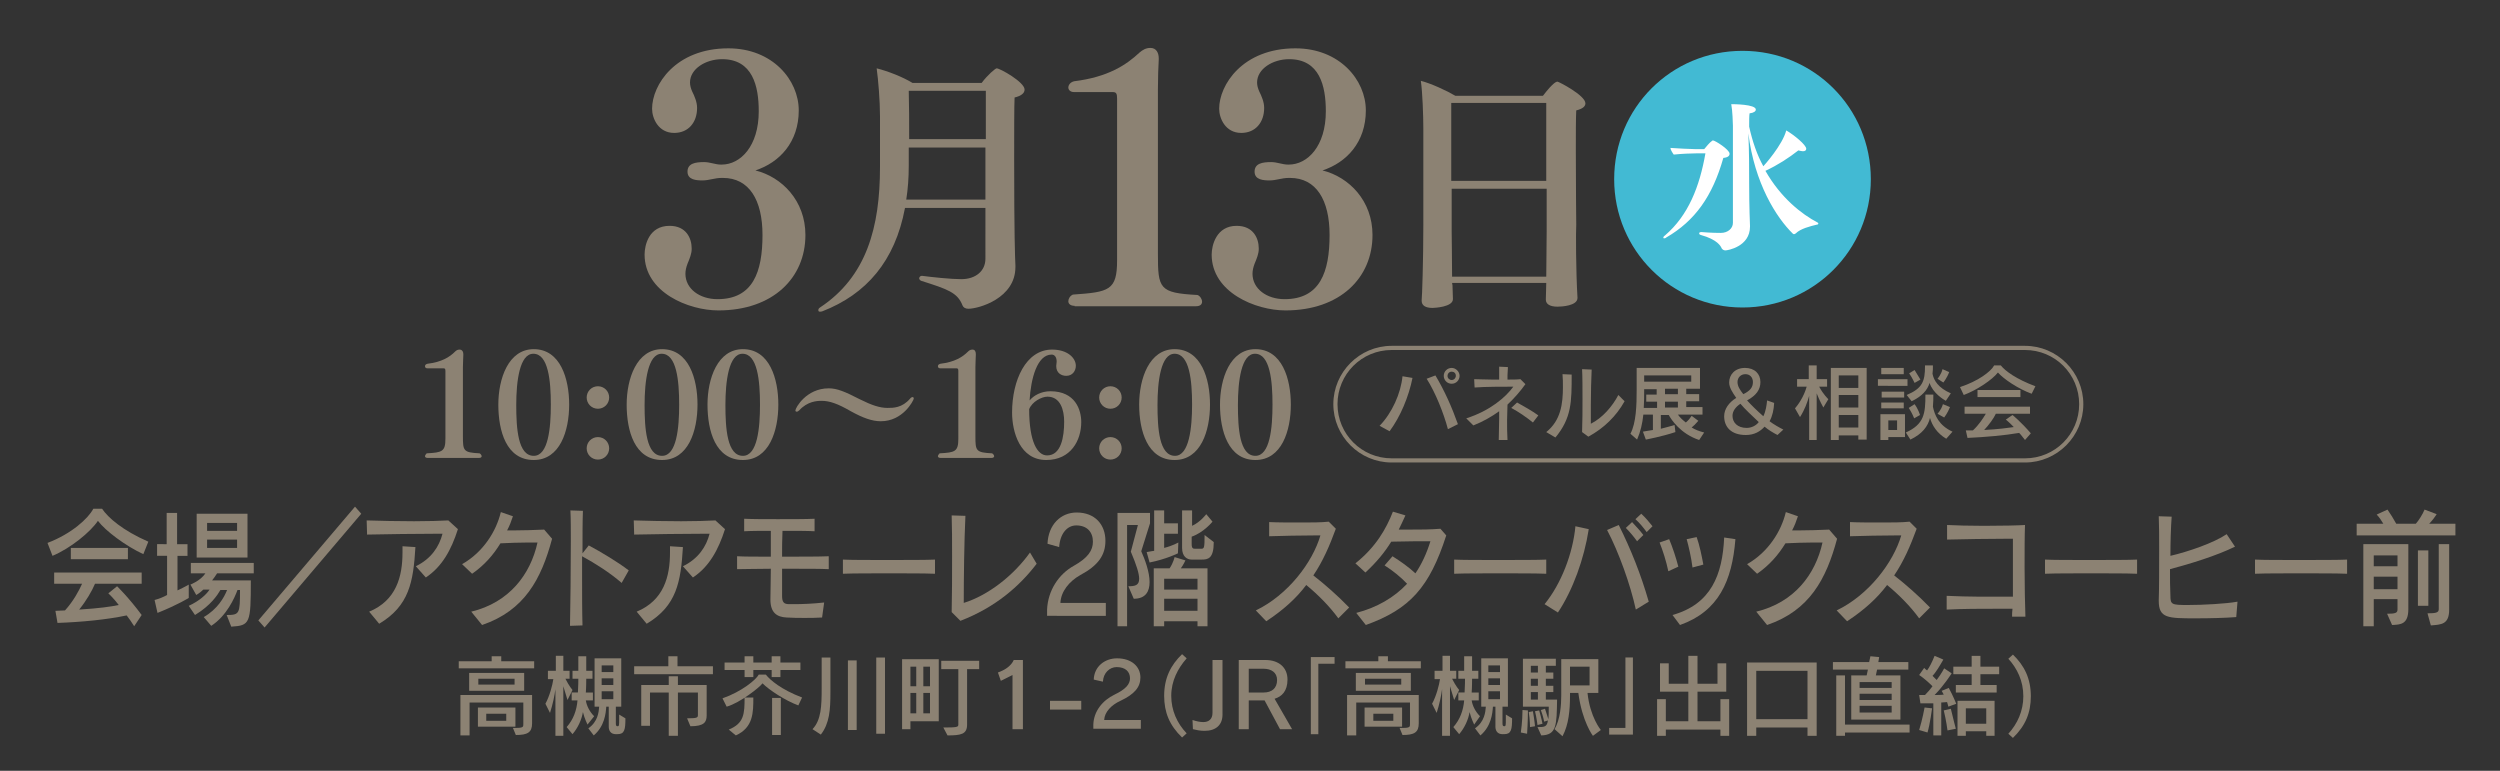 <?xml version="1.0" encoding="utf-8"?>
<!-- Generator: Adobe Illustrator 25.4.6, SVG Export Plug-In . SVG Version: 6.00 Build 0)  -->
<svg version="1.1" id="レイヤー_1" xmlns="http://www.w3.org/2000/svg" xmlns:xlink="http://www.w3.org/1999/xlink" x="0px"
	 y="0px" viewBox="0 0 600 185" style="enable-background:new 0 0 600 185;" xml:space="preserve">
<rect x="0" y="0" width="600" height="185" fill="#333333" stroke="none"/>
<style type="text/css">
	.st0{fill:#8C8273;}
	.st1{fill:#42BAD3;}
	.st2{fill:#FFFFFF;}
</style>
<g>
	<path class="st0" d="M110.1,160.4v-1.7h7.9v-1.2h2.3v1.2h7.9v1.7H110.1z M123.1,174.7c0.3,0,0.6,0,0.8,0c1.7,0,1.7-0.3,1.7-0.9
		v-5.2h-12.9v7.9h-2.2v-9.7h17.2v6.8c0,2.2-1.1,2.8-3.9,2.8L123.1,174.7z M112.6,165.8v-4.3h13.2v4.3H112.6z M114.7,174.4v-4.6h9
		v4.6H114.7z M123.5,162.9h-8.7v1.4h8.7V162.9z M121.5,171.3h-4.8v1.7h4.8V171.3z"/>
	<path class="st0" d="M133.3,176.6v-11.2c-0.2,1.5-0.6,3.5-1.3,5.7l-1.1-2.2c1-1.8,1.7-4.5,1.9-5.9h-1.3V161h1.9v-3.6h1.8v3.6h1.5
		v1.9h-1c0.9,1.8,1.7,2.7,1.7,2.7l-1.2,2.4c0,0-0.4-1.4-1-3.3v11.9H133.3z M141,173.9c0,0-0.7-1.4-1.1-3c-0.3,1.8-1.2,3.8-2.5,5.3
		l-1.4-1.7c1.6-1.8,2.4-4,2.6-6.4h-1.4v-1.9h1.5c0.1-1.3,0.1-3.3,0.1-3.3h-1.4V161h1.4v-3.5h1.9v3.5h1.5v1.9h-1.5c0,0,0,2.1-0.1,3.3
		h1.7v1.9h-1.7c0.2,1.3,0.9,2.7,2,3.8L141,173.9z M147.8,176.2c-1.2,0-1.7-0.8-1.7-1.8v-4.8h-0.6c-0.1,1.6-0.4,4.7-3,6.9l-1.3-1.7
		c2.3-1.6,2.5-3.9,2.6-5.2h-1.1V158h6.4v11.6h-1.3v4c0,0.5,0.1,0.7,0.4,0.7c0.4,0,0.4-0.2,0.4-1.8v-1l1.5,0.9c0,2.7-0.2,3.8-1.9,3.8
		H147.8z M147.2,159.7h-2.8v1.6h2.8V159.7z M147.2,162.8h-2.8v1.6h2.8V162.8z M147.2,165.9h-2.8v1.9h2.8V165.9z"/>
	<path class="st0" d="M152.2,161.8v-1.9h8.2v-2.4h2.2v2.4h8.5v1.9H152.2z M164.9,172.4c2.6,0,2.6-0.2,2.6-0.9v-5.3h-4.8v10.4h-2.2
		v-10.4h-4.5v8h-2.1v-9.8h6.6v-2.1h2.2v2.1h6.9v7.3c0,1.6-0.6,2.6-3.9,2.6L164.9,172.4z"/>
	<path class="st0" d="M191.6,169.3c-3.2-1.2-7-3.7-8.6-5.3c-0.6,0.9-5.4,4.7-8.6,5.6l-1-2c4.6-1.6,8.1-4.5,8.7-5.7h1.7
		c1,1.3,3.7,3.6,8.7,5.5L191.6,169.3z M187.3,160.8v1.7h-2.1v-1.7h-4.4v1.7h-2.1v-1.7h-4.8V159h4.8v-1.5h2.1v1.5h4.4v-1.5h2.1v1.5
		h4.8v1.8H187.3z M174.9,175.1c3.7-1.5,3.8-3.8,3.8-7.7h2.1c0,3.6,0,7.2-4.2,9.1L174.9,175.1z M185.3,176.4v-8.9h2.1v8.9H185.3z"/>
	<path class="st0" d="M195,175c2.1-2.2,2.2-5.6,2.2-9.8v-7.4h2.1v8.4c0,4.1-0.2,7.4-2.3,10.1L195,175z M203.5,175.2v-16.7h2.1v16.7
		H203.5z M210.3,176.1v-18.3h2.1v18.3H210.3z"/>
	<path class="st0" d="M218.5,173.1v1.9h-2v-16.8h8.8v14.9H218.5z M219.9,160h-1.4v4.7h1.4V160z M219.9,166.3h-1.4v4.9h1.4V166.3z
		 M223.2,160h-1.6v4.7h1.6V160z M223.2,166.3h-1.6v4.9h1.6V166.3z M226.4,174.6c3.3,0,3.6-0.1,3.6-0.7v-13.3h-4.1v-2h9.1v2h-2.9
		v13.3c0,2.3-1.4,2.6-4.7,2.6L226.4,174.6z"/>
	<path class="st0" d="M243,175v-13l-2.8,1.4l-0.7-2c1.7-0.6,3.2-1.6,3.8-3h2.2V175H243z"/>
	<path class="st0" d="M252,170.3v-2.1h7.5v2.1H252z"/>
	<path class="st0" d="M262.4,175l0-1.1c0.1-3.2,2.2-5.8,5.1-7.2c2.7-1.3,3.7-2.5,3.7-3.9c0-1.6-1.1-2.7-3.2-2.7
		c-1.7,0-3.2,1.4-3.3,3.5l-2.2-0.5c0.1-3.1,2.6-5.1,5.6-5.1c3.5,0,5.6,2,5.6,4.6c0,2.3-1.4,4-4.8,5.6c-2.2,1-3.8,2.7-3.9,4.6h8.8
		v2.1H262.4z"/>
	<path class="st0" d="M283.7,177c-3-2.9-4.3-6-4.3-10c0-4.3,1.6-7.4,4.3-10l1.1,1c-2.1,2.4-3.7,5.4-3.7,9c0,3.5,1.4,6.6,3.7,9
		L283.7,177z"/>
	<path class="st0" d="M291,158.4h2.4v13.1c0,2.5-1.6,3.9-4.3,3.9c-1.1,0-2-0.2-2.8-0.4l-0.1-2.2c0.9,0.3,1.8,0.5,2.6,0.5
		c1.3,0,2.2-0.7,2.2-2.2V158.4z"/>
	<path class="st0" d="M307.2,175l-3.7-6.9h-3.8v6.9h-2.4v-16.6h6.4c3.1,0,5.3,1.7,5.3,4.7c0,2.8-1.4,4.1-3.1,4.6l4.2,7.3H307.2z
		 M303.3,166.2c1.9,0,3.2-1,3.2-3c0-1.8-1.4-2.7-3.2-2.7h-3.6v5.7H303.3z"/>
	<path class="st0" d="M314.6,176.2v-18.5h5.7v1.6h-3.9v16.9H314.6z"/>
	<path class="st0" d="M322.9,160.4v-1.7h7.9v-1.2h2.3v1.2h7.9v1.7H322.9z M335.9,174.7c0.3,0,0.6,0,0.8,0c1.7,0,1.7-0.3,1.7-0.9
		v-5.2h-12.9v7.9h-2.2v-9.7h17.2v6.8c0,2.2-1.1,2.8-3.9,2.8L335.9,174.7z M325.4,165.8v-4.3h13.2v4.3H325.4z M327.5,174.4v-4.6h9
		v4.6H327.5z M336.3,162.9h-8.7v1.4h8.7V162.9z M334.4,171.3h-4.8v1.7h4.8V171.3z"/>
	<path class="st0" d="M346.1,176.6v-11.2c-0.2,1.5-0.6,3.5-1.3,5.7l-1.1-2.2c1-1.8,1.7-4.5,1.9-5.9h-1.3V161h1.9v-3.6h1.8v3.6h1.5
		v1.9h-1c0.9,1.8,1.7,2.7,1.7,2.7l-1.2,2.4c0,0-0.4-1.4-1-3.3v11.9H346.1z M353.8,173.9c0,0-0.7-1.4-1.1-3c-0.3,1.8-1.2,3.8-2.5,5.3
		l-1.4-1.7c1.6-1.8,2.4-4,2.6-6.4h-1.4v-1.9h1.5c0.1-1.3,0.1-3.3,0.1-3.3H350V161h1.4v-3.5h1.9v3.5h1.5v1.9h-1.5c0,0,0,2.1-0.1,3.3
		h1.7v1.9h-1.7c0.2,1.3,0.9,2.7,2,3.8L353.8,173.9z M360.6,176.2c-1.2,0-1.7-0.8-1.7-1.8v-4.8h-0.6c-0.1,1.6-0.4,4.7-3,6.9l-1.3-1.7
		c2.3-1.6,2.5-3.9,2.6-5.2h-1.1V158h6.4v11.6h-1.3v4c0,0.5,0.1,0.7,0.4,0.7c0.4,0,0.4-0.2,0.4-1.8v-1l1.5,0.9c0,2.7-0.2,3.8-1.9,3.8
		H360.6z M360,159.7h-2.8v1.6h2.8V159.7z M360,162.8h-2.8v1.6h2.8V162.8z M360,165.9h-2.8v1.9h2.8V165.9z"/>
	<path class="st0" d="M365,175.8c0,0,0.4-2.7,0.4-5.4l1.3,0.1c0,2.8-0.2,5.6-0.2,5.6L365,175.8z M369,174.5c1.6,0,2.3,0,2.5-1.6
		l-0.9,0.3c0,0-0.2-1.2-0.8-2.8l1-0.3c0.3,0.9,0.6,1.8,0.8,2.5c0.1-0.7,0.1-1.9,0.1-3h-6.2v-11.5h7.9v1.7H371v1.6h1.8v1.5H371v1.7
		h1.8v1.5H371v1.8h2.7c-0.1,6.2-0.1,8.5-3.8,8.6L369,174.5z M367.2,174.5c0,0,0-1.7-0.3-3.6l1-0.2c0.4,2.3,0.5,3.6,0.5,3.6
		L367.2,174.5z M369.1,159.8h-1.7v1.6h1.7V159.8z M369.1,162.9h-1.7v1.7h1.7V162.9z M369.1,166.1h-1.7v1.8h1.7V166.1z M369,174
		c0,0-0.2-1.7-0.6-3.3l1-0.2c0.5,1.7,0.8,3.2,0.8,3.2L369,174z M382.3,176.6c0,0-2.6-3.4-3.5-10.3h-2v0.6c0,3.5-0.3,7-1.8,9.8
		l-1.9-1.7c1.4-2.4,1.6-6,1.6-8.1v-8.7h8.9v8.1h-2.6c0.6,5.8,3.2,8.9,3.2,8.9L382.3,176.6z M381.5,160h-4.7v4.5h4.7V160z"/>
	<path class="st0" d="M386.2,176.3v-1.6h3.9v-16.9h1.8v18.5H386.2z"/>
	<path class="st0" d="M412.9,176.6v-1.5h-13.1v1.5h-2.1v-8.8h2.1v5.3h5.4v-7.1h-6.8v-6.8h2.1v4.9h4.7v-6.7h2.2v6.7h4.8v-4.9h2.1v6.8
		h-6.9v7.1h5.5v-5.3h2.1v8.8H412.9z"/>
	<path class="st0" d="M433.8,176.6v-2h-12.3v2h-2.2V159H436v17.6H433.8z M433.8,161h-12.3v11.6h12.3V161z"/>
	<path class="st0" d="M444.3,172.7v-10.6h3.7l0.3-1.4h-8.4v-1.8h8.7c0,0,0.3-1.4,0.3-1.4l2.1,0.2c0,0-0.2,1.2-0.2,1.2h7.2v1.8h-7.5
		l-0.3,1.4h5.9v10.6H444.3z M442.8,175.8v0.8h-2.1v-14.5h2.1v11.8h15.5v1.9H442.8z M454,163.7h-7.7v1.4h7.7V163.7z M454,166.5h-7.7
		v1.5h7.7V166.5z M454,169.4h-7.7v1.6h7.7V169.4z"/>
	<path class="st0" d="M460.6,175.2c0.8-2.6,1.3-5.4,1.3-5.4l1.8,0.2c0,0-0.5,3.8-1.1,5.8L460.6,175.2z M464,176.6v-7.8
		c-1.7,0-3.1,0-3.1,0l-0.3-2c0,0,0.5,0,1.4,0c0.7-0.7,1.3-1.4,1.8-2.1c-0.8-0.8-2-1.9-3.2-2.7l1.2-1.7c0.2,0.2,0.4,0.4,0.7,0.6
		c0.6-0.8,1.2-2,1.8-3.5l2.1,0.9c-0.8,1.4-1.8,3.1-2.6,3.9c0.4,0.4,0.7,0.7,1,1c1.2-1.6,1.8-2.8,1.8-2.8l1.8,1.2c0,0-1.9,3-4.1,5.2
		c0.6,0,1.6,0,2.2-0.1c-0.2-0.4-0.5-0.9-0.5-0.9l1.7-0.7c1,1.8,1.8,3.8,1.8,3.8l-1.9,0.7c0,0-0.1-0.5-0.3-1.1
		c-0.4,0-0.9,0.1-1.4,0.1v7.9H464z M467.4,175.3c0,0-0.3-2.4-0.9-4.8l1.7-0.4c0.6,2.6,1.2,4.8,1.2,4.8L467.4,175.3z M469.4,166.2
		v-1.8h3.8v-2.6h-4.4V160h4.4v-2.6h2.1v2.6h4.5v1.8h-4.5v2.6h3.9v1.8H469.4z M476.7,176.6v-1.1h-4.9v1.1h-2v-8.4h8.9v8.4H476.7z
		 M476.7,170h-4.9v3.7h4.9V170z"/>
	<path class="st0" d="M482,176.1c2.2-2.4,3.6-5.5,3.6-9c0-3.7-1.5-6.7-3.6-9l1.1-1c2.7,2.6,4.3,5.7,4.3,10c0,4-1.3,7.1-4.3,10
		L482,176.1z"/>
</g>
<g>
	<path class="st0" d="M34.4,133c-4.3-2-9.1-5.6-10.9-8c-1.8,2.7-6.6,6.6-10.9,8.4l-1.2-3.1c5.8-2.2,9.8-5.9,11-8.2h2.1
		c1.4,2.1,4.9,5.2,11.1,7.9L34.4,133z M32.2,150.3c-0.6-1-1.2-1.8-1.8-2.6c-4.7,1-10.8,1.6-16.6,1.8l-0.5-2.9c0.8,0,1.5-0.1,2.3-0.1
		c2-2.2,3.4-4.8,4.1-6.4H13v-2.7h21v2.7H22.8c-0.7,1.7-2.1,4.1-3.8,6.2c4.8-0.3,7.6-0.7,9.5-1.1c-1.2-1.6-2.5-2.8-2.5-2.8l2.1-1.7
		c0,0,2.8,2.7,5.9,6.9L32.2,150.3z M17,134.2v-2.7h13.7v2.7H17z"/>
	<path class="st0" d="M45.3,143.5c0,0-2.5,1.6-7.5,3.6l-0.7-3.1c1.1-0.3,2.1-0.7,3-1.2v-9.4h-2.4v-2.8H40v-7.5h2.5v7.5H45v2.8h-2.4
		v8.3c1.9-0.9,2.7-1.4,2.7-1.4V143.5z M54.4,147.6c3.1,0,3.2-0.3,3.2-6H57c-0.7,1.9-2.6,6.2-6.3,8.6l-1.8-2.1
		c3.3-1.9,4.9-4.7,5.6-6.5h-1.6c-0.7,1.2-2.3,3.7-6.1,6l-1.5-2.2c2.6-1.2,4.2-2.7,5-3.9h-1.5c-0.8,0.8-1.7,1.3-1.7,1.3l-1.4-2.5
		c0,0,2.4-0.9,3.6-2.7h-3.5v-2.5h15.1v2.5h-8.8c-0.3,0.5-0.8,1.2-1.2,1.7h9.3c0,10.4-0.2,10.8-4.7,11.1L54.4,147.6z M47.2,133.8
		v-10.5h12.2v10.5H47.2z M56.9,125.5h-7.2v1.9h7.2V125.5z M56.9,129.5h-7.2v2h7.2V129.5z"/>
	<path class="st0" d="M62,148.9l23.2-27.3l1.5,1.7l-23.2,27.3L62,148.9z"/>
	<path class="st0" d="M99.8,135.9c3.7-1.8,5.6-4.7,6.4-7.8h-1.8c-4.5,0-11.5,0.1-16.3,0.2l-0.1-3.4c3.2,0.1,7.5,0.2,11.4,0.2
		c3.3,0,6.4-0.1,8.2-0.2l2.3,2.1c-1.6,5-3.8,9-7.7,11.6L99.8,135.9z M88.6,146.8c6.5-2.7,8-8.4,8-14.2c0-0.5,0-1,0-1.5l3.1,0.2
		c-0.5,8.4-1.5,14.1-8.7,18.4L88.6,146.8z"/>
	<path class="st0" d="M113.1,146.8c9.1-2.2,14.2-8.9,15.9-16.6c-0.7,0-1.4,0-2.1,0c-2.2,0-4.7,0.1-6.8,0.2c-1.7,2.8-3.9,5.3-6.8,7.3
		l-2.4-2.3c5.1-2.9,8.2-7.9,9.3-12.5l2.9,1c-0.4,1.2-0.8,2.3-1.4,3.4h1.4c2.5,0,5.2-0.1,7.5-0.2l1.9,2.2
		c-2.6,9.7-6.6,17.2-16.8,20.7L113.1,146.8z"/>
	<path class="st0" d="M136.8,150.2c0.1-5.1,0.2-13.4,0.2-20.3c0-2.8,0-5.4-0.1-7.4l3,0.1c-0.1,2.6-0.1,6.2-0.1,10.2l1.5-1.9
		c3,1.6,7,4,9.6,6l-1.7,3c-2.9-2.5-6.2-4.6-9.5-6.4v4.2c0,4.6,0,9.2,0.1,12.4L136.8,150.2z"/>
	<path class="st0" d="M163.9,135.9c3.7-1.8,5.6-4.7,6.4-7.8h-1.8c-4.5,0-11.5,0.1-16.3,0.2l-0.1-3.4c3.2,0.1,7.5,0.2,11.4,0.2
		c3.3,0,6.4-0.1,8.2-0.2l2.3,2.1c-1.6,5-3.8,9-7.7,11.6L163.9,135.9z M152.8,146.8c6.5-2.7,8-8.4,8-14.2c0-0.5,0-1,0-1.5l3.1,0.2
		c-0.5,8.4-1.5,14.1-8.7,18.4L152.8,146.8z"/>
	<path class="st0" d="M197.3,148.2c-1.5,0.1-2.8,0.1-4.2,0.1c-1.4,0-2.8,0-4.3-0.1c-2.4-0.1-3.9-1.2-3.9-4.3v-0.2
		c0-1.7,0.1-4.3,0.1-7.2c-3.3,0-6.3,0.1-8.1,0.1v-3.1c1.7,0.1,4.7,0.1,8.1,0.1c0-2,0-4.1,0-6.2c-1.8,0-4.6,0-6.4,0.1v-3
		c2,0.1,5,0.1,8.1,0.1c3.4,0,6.8,0,8.8-0.1v3c-1.6-0.1-4.3-0.1-7.7-0.1c-0.1,2.1-0.1,4.2-0.1,6.2c4.4,0,9,0,11.2-0.1v3.1
		c-1.8-0.1-5.1-0.1-8.8-0.1h-2.4c0,2.6,0,4.9,0,6.5c0,1.5,0.4,2,1.7,2c0.3,0,0.8,0,1.3,0c1.7,0,4.5-0.1,7.1-0.4L197.3,148.2z"/>
	<path class="st0" d="M224.3,137.7c-2.3-0.1-6.6-0.1-10.9-0.1s-8.7,0-11.1,0.1v-3.4c1.9,0.1,6,0.1,10.3,0.1c4.9,0,9.9,0,11.8-0.1
		V137.7z"/>
	<path class="st0" d="M248.8,135.3c-4.2,5.5-10,10.5-18.3,13.7l-2.1-2.1c0.1-4.1,0.1-8.9,0.1-13.4c0-3.6,0-7-0.1-9.8l3.3,0.1
		c-0.3,6.2-0.4,15.3-0.4,20.9c5.8-1.8,11.9-6.5,15.9-12.1L248.8,135.3z"/>
	<path class="st0" d="M251.3,148l0-1.7c0.2-4.6,2.8-8.5,6.4-10.5c3.4-1.9,4.6-3.7,4.6-5.8c0-2.3-1.4-3.9-4-3.9c-2.2,0-3.9,2-4.1,5.2
		l-2.8-0.8c0.2-4.6,3.2-7.5,7-7.5c4.4,0,6.9,2.9,6.9,6.8c0,3.4-1.7,5.9-6,8.2c-2.7,1.5-4.7,4-4.8,6.7h10.9v3.1H251.3z"/>
	<path class="st0" d="M268.2,150.3v-27.2h7.8v2.5l-2.1,6.7c0.9,2,2,5,2,7.4c0,2.2-0.9,4-3.8,4l-1.3-3c1.6,0,2.6-0.2,2.6-1.8
		c0-1.2-0.6-3.2-2-6.5l1.7-6.4h-2.6v24.3H268.2z M282.7,132.8c0,0-2.8,1.4-6.8,2.2l-0.7-2.5c1-0.2,1.8-0.3,1.8-0.3v-9.7h2.4v3.1h3.3
		v2.5h-3.3v3.4c2-0.5,3.4-1.3,3.4-1.3L282.7,132.8z M287.4,150.3v-1.2h-8v1.2h-2.5v-13.9h3.8c0.9-1.3,1.2-2.7,1.2-2.7l2.6,0.8
		c0,0-0.5,1.1-1.1,1.9h6.4v13.9H287.4z M287.4,138.9h-8v2.6h8V138.9z M287.4,143.7h-8v2.9h8V143.7z M286,134.3
		c-1.1,0-2.3-0.7-2.3-2.8v-9h2.4v3.7c2-0.9,3.4-2.8,3.4-2.8l1.5,1.8c0,0-2.1,2.6-5,3.6v1.8c0,1.1,0.4,1.1,0.9,1.1h1.4
		c0.7,0,0.8-0.2,0.8-3.3l2.2,1.7c0,4-1.4,4.2-2.9,4.2H286z"/>
	<path class="st0" d="M321.2,148.4c-2.1-2.9-5-5.8-7.7-8c-2.4,3.2-5.5,6-9.6,8.7l-2.5-2.6c7.7-3.7,13.6-11.5,15.5-18h-1.4
		c-3.3,0-7.7,0.1-10.9,0.2v-3.4c2,0.1,4.9,0.1,7.7,0.1c2.4,0,4.8,0,6.6-0.2l1.7,1.7c-1.5,4.1-3.1,7.8-5.4,11.2
		c2.7,2.1,5.8,4.8,8.6,7.7L321.2,148.4z"/>
	<path class="st0" d="M325.5,147.1c5-1.3,9.1-3.7,12.2-7c-1.5-1.6-3.5-3.2-5.4-4.4l1.9-2.2c1.9,1.2,3.9,2.6,5.5,4.1
		c1.5-2.2,2.7-4.8,3.6-7.7c-2.2,0-6.1,0-9.4,0.1c-1.6,2.6-3.6,5-6.2,7.4l-2.4-2.2c4.9-3.9,7.4-8.3,9-12.4l3,0.9
		c-0.5,1.2-1.1,2.3-1.6,3.4h2.8c2.3,0,4.8,0,7.2-0.2l1.4,1.6c-4,12.4-8.7,17.7-19.3,21.5L325.5,147.1z"/>
	<path class="st0" d="M371,137.7c-2.3-0.1-6.6-0.1-10.9-0.1s-8.7,0-11.1,0.1v-3.4c1.9,0.1,6,0.1,10.3,0.1c4.9,0,9.9,0,11.8-0.1
		V137.7z"/>
	<path class="st0" d="M370.7,145c4-4.9,6.8-12.2,7.4-18.7l3.2,0.7c-1.1,7.1-3.8,14.6-7.4,20L370.7,145z M392.6,146.3
		c-1.3-6-4.1-13.8-6.9-19.1l2.8-1.2c2.9,5.8,5.3,11.8,7.2,18.4L392.6,146.3z M392.9,129.9c-0.8-1.1-1.7-2.2-2.7-3.2l1.5-1.4
		c0.9,1,1.9,2,2.7,3.1L392.9,129.9z M395.2,127.7c-0.8-1.1-1.7-2.2-2.7-3.1l1.4-1.3c1,0.9,1.9,2,2.7,3L395.2,127.7z"/>
	<path class="st0" d="M400.4,137.1c-0.5-2.4-1.3-4.9-2.1-6.9l2.3-0.8c0.8,1.9,1.6,4.3,2.2,6.6L400.4,137.1z M401.4,147.6
		c9.3-2.6,12-9.7,12.4-18.6l2.7,0.4c-0.8,10-4,17.3-13.3,20.6L401.4,147.6z M406.2,136.2c-0.3-2.4-0.9-5-1.4-6.8l2.4-0.5
		c0.7,2,1.2,4.4,1.6,6.6L406.2,136.2z"/>
	<path class="st0" d="M421.5,146.8c9.1-2.2,14.2-8.9,15.9-16.6c-0.7,0-1.4,0-2.1,0c-2.2,0-4.7,0.1-6.8,0.2c-1.7,2.8-3.9,5.3-6.8,7.3
		l-2.4-2.3c5.1-2.9,8.2-7.9,9.3-12.5l2.9,1c-0.4,1.2-0.8,2.3-1.4,3.4h1.4c2.5,0,5.2-0.1,7.5-0.2l1.9,2.2
		c-2.6,9.7-6.6,17.2-16.8,20.7L421.5,146.8z"/>
	<path class="st0" d="M460.6,148.4c-2.1-2.9-5-5.8-7.7-8c-2.4,3.2-5.5,6-9.6,8.7l-2.5-2.6c7.7-3.7,13.6-11.5,15.5-18h-1.4
		c-3.3,0-7.7,0.1-10.9,0.2v-3.4c2,0.1,4.9,0.1,7.7,0.1c2.4,0,4.8,0,6.6-0.2l1.7,1.7c-1.5,4.1-3.1,7.8-5.4,11.2
		c2.7,2.1,5.8,4.8,8.6,7.7L460.6,148.4z"/>
	<path class="st0" d="M482.9,148c0-0.6,0-1.2,0.1-1.9h-3.8c-3.9,0-7.9,0-12,0.2v-3.3c2.5,0.1,5.1,0.2,7.6,0.2c2.8,0,5.6,0,8.3,0
		c0-2.6,0-5.3,0-7.8v-6.1h-1.7c-3.6,0-10.5,0.1-14.1,0.2V126c2,0.1,5.4,0.2,8.8,0.2c4.3,0,8.5-0.1,9.9-0.2
		c-0.1,2.6-0.1,6.3-0.1,10.2c0,4.4,0.1,8.9,0.2,11.8H482.9z"/>
	<path class="st0" d="M512.8,137.7c-2.3-0.1-6.6-0.1-10.9-0.1s-8.7,0-11.1,0.1v-3.4c1.9,0.1,6,0.1,10.3,0.1c4.9,0,9.9,0,11.8-0.1
		V137.7z"/>
	<path class="st0" d="M536.7,148.1c-2.5,0.2-6.3,0.3-9.6,0.3c-6.8,0-9,0-9-4.2V144c0.1-2.6,0.1-7.5,0.1-12.3c0-2.8,0-5.6-0.1-7.8
		l3.1,0.1c-0.2,2.8-0.3,6.1-0.3,9.4c4.3-1,10.4-3.1,13.5-5.2l2,3c-4.5,2.2-10.7,4.1-15.6,5.4c0,2.3,0,4.5,0.1,6.4
		c0,2.1,0.3,2.2,4.2,2.2c3.6,0,9.2-0.3,11.9-0.8L536.7,148.1z"/>
	<path class="st0" d="M563.2,137.7c-2.3-0.1-6.6-0.1-10.9-0.1s-8.7,0-11.1,0.1v-3.4c1.9,0.1,6,0.1,10.3,0.1c4.9,0,9.9,0,11.8-0.1
		V137.7z"/>
	<path class="st0" d="M565.6,128.5v-2.8h6.4c-0.4-0.7-1-1.6-1.6-2.2l2.6-1.2c0.7,1,1.5,2.3,2.1,3.4h4.7c0.7-0.8,1.6-2.2,2.1-3.4
		l2.9,1.1c-0.5,0.8-1.2,1.7-1.8,2.3h6.3v2.8H565.6z M572.9,147.3c2,0,2.5-0.2,2.5-1v-2.5h-5.7v6.5h-2.5v-19.7h10.8v15.6
		c0,3.7-1.9,3.7-3.9,3.8L572.9,147.3z M575.4,133.3h-5.7v2.6h5.7V133.3z M575.4,138.4h-5.7v3h5.7V138.4z M580.3,145.4v-13.3h2.5
		v13.3H580.3z M582.6,147.2c2.1,0,2.7-0.2,2.7-1v-15.6h2.5v15.7c0,3.6-1.9,3.6-4.4,3.8L582.6,147.2z"/>
</g>
<g>
	<path class="st0" d="M331.1,102.2c3-3.1,5.1-7.8,5.5-11.9l2.4,0.4c-0.9,4.5-2.9,9.3-5.5,12.8L331.1,102.2z M347.5,103
		c-1-3.8-3-8.8-5.1-12.1l2.1-0.8c2.2,3.7,3.9,7.5,5.4,11.7L347.5,103z M348.4,92.1c-1.1,0-1.9-0.9-1.9-1.9c0-1.1,0.9-1.9,1.9-1.9
		s1.9,0.9,1.9,1.9C350.3,91.2,349.5,92.1,348.4,92.1z M348.4,89.2c-0.6,0-1,0.5-1,1c0,0.6,0.5,1,1,1c0.6,0,1-0.5,1-1
		C349.4,89.5,348.9,89.2,348.4,89.2z"/>
	<path class="st0" d="M359.7,105.5c0-1.6,0.1-3.4,0.1-5.1c0-0.6,0-1.2,0-1.7c-1.8,1.3-3.9,2.5-6.2,3.4l-1.7-1.7
		c5.7-1.8,9.5-5.1,11.3-7.6c-2.4,0-6.7,0-9.3,0.2l-0.1-2c1.1,0,2.6,0.1,4.3,0.1c0.5,0,1.1,0,1.7,0c0-0.4,0-0.9,0-1.3
		c0-0.6,0-1.2,0-1.8l2.1,0.1c0,0.7-0.1,1.3-0.1,1.9c0,0.4,0,0.7,0,1.1c1.2,0,2.3,0,3.1-0.1l1.2,1.2c-1.3,1.8-2.7,3.4-4.3,4.9
		c0,1.1-0.1,2.4-0.1,3.7c0,1.6,0,3.3,0.1,4.8H359.7z M367.9,101.4c-1.6-1.3-3.5-2.6-5.2-3.5l1.4-1.3c1.6,0.9,3.6,2,5.1,3.1
		L367.9,101.4z"/>
	<path class="st0" d="M371.1,103.7c3.5-2.8,4-6.8,4-10.8c0-1,0-2.1-0.1-3.1l2.2,0.1c0,6.5,0,10.4-3.9,15.1L371.1,103.7z
		 M379.7,103.7c0.1-2.4,0.1-5.4,0.1-8.1c0-2.6,0-5.1-0.1-7l2.3,0.1c-0.1,2.2-0.2,5.6-0.2,8.5c0,1.9,0,3.6,0,4.5
		c2.8-1.4,5.2-4.2,6.6-6.9l1.5,1.5c-2,3.6-5,6.5-8.7,8.5L379.7,103.7z"/>
	<path class="st0" d="M407.8,105.6c-4.5-1.5-6.7-4.9-7.3-6h-1.9v3.3c1.2-0.3,2.3-0.6,3.3-0.9l0.2,1.7c-3.3,1.1-7.1,1.8-7.1,1.8
		l-0.7-1.9c0,0,1-0.2,2.4-0.4v-3.7h-2.3c-0.2,2.1-0.7,4.2-1.5,6l-1.6-1.4c1.4-2.6,1.5-7,1.5-10.5v-5.3h15.2v5h-3.3v1.3h3.1v1.7h-3.1
		v1.4h3.9v1.8h-5.9c0.4,0.6,1,1.2,1.9,1.9c0.6-0.5,1-1,1.4-1.6l1.6,1.2c-0.6,0.7-1.1,1.2-1.6,1.6c0.8,0.5,1.8,0.9,3,1.2L407.8,105.6
		z M397.6,96.4h-2.5v-1.7h2.5v-1.3h-3v0.3c0,1.3,0,2.7-0.1,4.2h3.2V96.4z M405.9,90.1h-11.3v1.5h11.3V90.1z M402.7,93.3h-3.1v1.3
		h3.1V93.3z M402.7,96.4h-3.1v1.4h3.1V96.4z"/>
	<path class="st0" d="M426.6,104.4c-1-0.5-2.3-1.3-3.1-2c-1,1.1-2.4,2-4.5,2c-3.5,0-5.2-1.9-5.2-4.5c0-1.7,1.1-3.3,2.9-4.4
		c-0.9-1.3-1.7-2.5-1.7-3.7c0-1.9,1.4-3.5,3.8-3.5c2.3,0,3.7,1.4,3.7,3.4c0,1.8-1,3.2-3.2,4.4c0.9,1,2.3,2.4,3.9,3.8
		c0.6-1.2,0.8-2.7,0.9-3.8l1.7,0.6c-0.1,1.7-0.4,3.1-1.1,4.4c0.9,0.7,2.3,1.5,3.3,2L426.6,104.4z M417.7,96.9
		c-1.2,0.8-1.9,1.8-1.9,2.9c0,1.6,1.2,2.9,3.4,2.9c1.2,0,2.3-0.6,2.9-1.4C420.4,99.7,418.7,98.1,417.7,96.9z M420.7,91.7
		c0-1.1-0.7-1.9-1.8-1.9c-1.1,0-1.9,0.8-1.9,1.9c0,1,0.6,1.9,1.4,2.9C420,93.8,420.7,93,420.7,91.7z"/>
	<path class="st0" d="M434.2,105.6V95c-0.4,1.5-1.1,3.4-2.2,5.1l-1.2-2.1c1.4-1.6,2.4-3.7,2.8-5.2h-2.3v-1.8h2.8v-3.3h1.9v3.3h2.5
		v1.8h-1.9c1,1.9,2.2,3,2.2,3l-1.2,2c0,0-0.9-1.6-1.6-3.4v11.2H434.2z M446,105.6v-1.1h-4.7v1.1h-1.9V88.3h8.6v17.2H446z M446,90.1
		h-4.7v3h4.7V90.1z M446,94.8h-4.7v3h4.7V94.8z M446,99.6h-4.7v3h4.7V99.6z"/>
	<path class="st0" d="M450.7,92.6V91h7.1v1.6H450.7z M453.2,104.8v0.8h-1.9v-6.2h5.9v5.5H453.2z M451.5,89.8v-1.5h5.4v1.5H451.5z
		 M451.5,98v-1.4h5.4V98H451.5z M451.6,95.4v-1.4h5.4v1.4H451.6z M455.3,100.9h-2.1v2.3h2.1V100.9z M467.1,105.3
		c-2.2-1.3-3.4-3.2-3.9-5c-0.5,2-1.8,3.8-4.7,5.2l-1.1-1.7c4.4-2,4.7-4.5,4.7-9.1h1.9c0,1,0,1.9-0.1,2.9c0.4,2,1.4,4.5,4.7,6
		L467.1,105.3z M467,96.2c-0.5-0.3-3.1-1.8-3.9-4.3c-0.5,1.7-1.8,3.2-4.3,4.4l-1.2-1.5c3.8-1.6,4.4-3.3,4.4-6.9v-0.2h1.9
		c0,0.7,0,1.4-0.1,2c0.3,1.6,1.4,3.4,4.4,4.7L467,96.2z M459.4,100.4c0,0-0.5-1.3-1.3-2.5l1.4-0.9c0.9,1.2,1.3,2.6,1.3,2.6
		L459.4,100.4z M459.5,91.9c0,0-0.6-1.3-1.3-2.3l1.3-0.8c0.8,1.3,1.4,2.3,1.4,2.3L459.5,91.9z M465,99.3c0,0,0.9-0.9,1.3-2.3
		l1.7,0.7c-0.6,1.5-1.4,2.5-1.4,2.5L465,99.3z M465,90.9c0,0,0.9-1,1.2-2.3l1.6,0.7c-0.5,1.4-1.4,2.5-1.4,2.5L465,90.9z"/>
	<path class="st0" d="M487.6,94.5c-3.3-1.2-6.8-3.6-8.1-5.1c-1.3,1.7-5,4.2-8.2,5.4l-0.9-1.9c4.3-1.4,7.4-3.7,8.2-5.2h1.6
		c1,1.3,3.7,3.3,8.3,5L487.6,94.5z M486,105.6c-0.5-0.6-0.9-1.2-1.4-1.7c-3.5,0.6-8.1,1-12.4,1.2l-0.4-1.8c0.6,0,1.1,0,1.7,0
		c1.5-1.4,2.5-3,3.1-4h-5.1v-1.7h15.7v1.7H479c-0.5,1.1-1.6,2.6-2.8,3.9c3.6-0.2,5.7-0.5,7.1-0.7c-0.9-1-1.9-1.8-1.9-1.8l1.6-1.1
		c0,0,2.1,1.7,4.4,4.4L486,105.6z M474.6,95.3v-1.7h10.3v1.7H474.6z"/>
</g>
<g>
	<path class="st0" d="M102.6,109.9c-0.4,0-0.6-0.2-0.6-0.4s0.2-0.5,0.4-0.7c3.7-0.2,4.5-0.4,4.5-3.5V89c0-0.4-0.1-0.6-0.4-0.6h-3.9
		c-0.4,0-0.6-0.2-0.6-0.5c0-0.3,0.2-0.5,0.6-0.6c3.4-0.4,5.3-1.6,6.6-2.9c0.3-0.3,0.6-0.5,1.1-0.5c0.6,0,0.9,0.5,0.9,1.1
		c0,0.1,0,0.1,0,0.1c0,0.7-0.1,1.9-0.1,3v16.6c0,3.5,0.1,3.9,4,4.1c0.2,0.1,0.5,0.4,0.5,0.7c0,0.2-0.2,0.4-0.6,0.4H102.6z"/>
	<path class="st0" d="M119.6,97.1c0-6.2,2.4-13.3,8.5-13.3c6.4,0,8.5,7.1,8.5,13.3c0,6.3-2.2,13.3-8.5,13.3
		C121.5,110.4,119.6,103.4,119.6,97.1z M132.2,97.1c0-5.7-0.6-12.2-4.2-12.2c-3.3,0-4.1,6.6-4.1,12.3c0,5.6,0.4,12.2,4.2,12.2
		C131.6,109.4,132.2,102.7,132.2,97.1z"/>
	<path class="st0" d="M143.5,98.1c-1.5,0-2.7-1.2-2.7-2.7c0-1.5,1.2-2.7,2.7-2.7s2.7,1.2,2.7,2.7C146.2,96.9,145,98.1,143.5,98.1z
		 M143.5,110.3c-1.5,0-2.7-1.2-2.7-2.7c0-1.5,1.2-2.7,2.7-2.7s2.7,1.2,2.7,2.7C146.2,109.1,145,110.3,143.5,110.3z"/>
	<path class="st0" d="M150.4,97.1c0-6.2,2.4-13.3,8.5-13.3c6.4,0,8.5,7.1,8.5,13.3c0,6.3-2.2,13.3-8.5,13.3
		C152.3,110.4,150.4,103.4,150.4,97.1z M163,97.1c0-5.7-0.6-12.2-4.2-12.2c-3.3,0-4.1,6.6-4.1,12.3c0,5.6,0.4,12.2,4.2,12.2
		C162.4,109.4,163,102.7,163,97.1z"/>
	<path class="st0" d="M169.8,97.1c0-6.2,2.4-13.3,8.5-13.3c6.4,0,8.5,7.1,8.5,13.3c0,6.3-2.2,13.3-8.5,13.3
		C171.7,110.4,169.8,103.4,169.8,97.1z M182.4,97.1c0-5.7-0.6-12.2-4.2-12.2c-3.3,0-4.1,6.6-4.1,12.3c0,5.6,0.4,12.2,4.2,12.2
		C181.8,109.4,182.4,102.7,182.4,97.1z"/>
	<path class="st0" d="M211.4,101.1c-2.1,0-4.3-0.8-7.2-2.4c-3.1-1.8-5.1-2.5-7-2.5c-1.1,0-3.4,0.1-5.4,2.3c-0.2,0.2-0.4,0.3-0.6,0.3
		s-0.3-0.1-0.3-0.3c0-0.6,2.6-5.3,8-5.3c2,0,3.9,0.8,7.4,2.6c3,1.5,4.9,2.1,6.7,2.1c1.4,0,3.5,0,5.4-2.2c0.2-0.3,0.5-0.4,0.6-0.4
		c0.2,0,0.3,0.1,0.3,0.4C219.2,96.2,216.7,101.1,211.4,101.1z"/>
	<path class="st0" d="M225.7,109.9c-0.4,0-0.6-0.2-0.6-0.4s0.2-0.5,0.4-0.7c3.7-0.2,4.5-0.4,4.5-3.5V89c0-0.4-0.1-0.6-0.4-0.6h-3.9
		c-0.4,0-0.6-0.2-0.6-0.5c0-0.3,0.2-0.5,0.6-0.6c3.4-0.4,5.3-1.6,6.6-2.9c0.3-0.3,0.6-0.5,1.1-0.5c0.6,0,0.8,0.5,0.8,1.1
		c0,0.1,0,0.1,0,0.1c0,0.7-0.1,1.9-0.1,3v16.6c0,3.5,0.1,3.9,4,4.1c0.2,0.1,0.5,0.4,0.5,0.7c0,0.2-0.2,0.4-0.6,0.4H225.7z"/>
	<path class="st0" d="M252.1,93.9c6,0,7.4,4.5,7.4,7.4c0,4.4-2.5,9.1-8.4,9.1c-6.3,0-8.2-6.7-8.2-11.4c0-7.7,3.3-15.1,9.6-15.1
		c3.7,0,5.7,2,5.7,3.9c0,1.2-0.8,2.4-2.3,2.4c-1.2,0-2.4-0.7-2.4-2.3c0,0,0-0.1,0-0.1c0-0.3,0.1-0.7,0.1-1c0-1.1-0.5-1.7-1.2-1.7
		c-3.5,0-5,5.8-5.3,11C248.1,94.9,249.9,93.9,252.1,93.9z M251.3,109.3c3.4,0,4.1-4.5,4.1-8.1c0-2.8-0.9-6-4-6c-1.4,0-3.7,1.2-4.4,3
		C247,106.1,249,109.3,251.3,109.3z"/>
	<path class="st0" d="M266.5,98.1c-1.5,0-2.7-1.2-2.7-2.7c0-1.5,1.2-2.7,2.7-2.7c1.5,0,2.7,1.2,2.7,2.7
		C269.2,96.9,268,98.1,266.5,98.1z M266.5,110.3c-1.5,0-2.7-1.2-2.7-2.7c0-1.5,1.2-2.7,2.7-2.7c1.5,0,2.7,1.2,2.7,2.7
		C269.2,109.1,268,110.3,266.5,110.3z"/>
	<path class="st0" d="M273.4,97.1c0-6.2,2.4-13.3,8.5-13.3c6.4,0,8.5,7.1,8.5,13.3c0,6.3-2.2,13.3-8.5,13.3
		C275.4,110.4,273.4,103.4,273.4,97.1z M286.1,97.1c0-5.7-0.6-12.2-4.2-12.2c-3.3,0-4.1,6.6-4.1,12.3c0,5.6,0.4,12.2,4.2,12.2
		C285.4,109.4,286.1,102.7,286.1,97.1z"/>
	<path class="st0" d="M292.8,97.1c0-6.2,2.4-13.3,8.5-13.3c6.4,0,8.5,7.1,8.5,13.3c0,6.3-2.2,13.3-8.5,13.3
		C294.8,110.4,292.8,103.4,292.8,97.1z M305.4,97.1c0-5.7-0.6-12.2-4.2-12.2c-3.3,0-4.1,6.6-4.1,12.3c0,5.6,0.4,12.2,4.2,12.2
		C304.8,109.4,305.4,102.7,305.4,97.1z"/>
</g>
<g>
	<path class="st0" d="M486,84c7.2,0,13,5.8,13,13s-5.8,13-13,13H334c-7.2,0-13-5.8-13-13s5.8-13,13-13H486 M486,83H334
		c-7.7,0-14,6.3-14,14s6.3,14,14,14h152c7.7,0,14-6.3,14-14S493.7,83,486,83L486,83z"/>
</g>
<g>
	<path class="st0" d="M193.3,56.4c0,10.3-7.8,18.1-20.9,18.1c-7.1,0-17.7-4.3-17.7-13.4c0-2.2,1-6.9,6-6.9c4,0,5.3,3,5.3,5.4
		c0,0,0,0.1,0,0.2c0,1.1-0.5,2.3-1,3.5c-0.3,0.8-0.5,1.6-0.5,2.4c0,3.6,3.4,6.1,7.7,6.1c8.5,0,10.8-6.5,10.8-15.4
		c0-8.4-3.2-13.7-9.5-13.7c-0.2,0-0.2,0-0.3,0c-1.7,0-3,0.6-4.6,0.6c-1.4,0-3.6-0.1-3.6-2.1s1.9-2.3,4-2.3c1.4,0,2.7,0.6,4,0.6
		c0.1,0,0.1,0,0.2,0c4.5,0,8.9-4.4,8.9-12.8c0-6.1-1.5-12.5-8.8-12.5c-3.9,0-7.7,2.3-7.7,5.6c0,0.7,0.2,1.4,0.5,2.1
		c0.6,1.2,1.2,2.6,1.2,4c0,3.5-2.1,6-5.5,6c-3.8,0-5.3-3.5-5.3-5.8c0-5.7,5.6-14.5,18.3-14.5c10.6,0,16.9,7.6,16.9,14.9
		c0,7.6-4.6,12.5-10.4,14.4C187.7,42.5,193.3,48.2,193.3,56.4z"/>
	<path class="st0" d="M236.5,49.9h-19.3c-2.4,12.8-9.3,20.7-19.8,24.8c-0.3,0.1-0.4,0.1-0.6,0.1c-0.3,0-0.4-0.1-0.4-0.4
		c0-0.2,0.1-0.4,0.4-0.6c11.2-7.4,14.4-19.3,14.4-33.7c0-0.1,0-0.3,0-0.4V27.9c0-3.6-0.4-8.6-0.8-11.5c2.8,0.7,6.3,2.1,8.6,3.5h16.6
		c1.4-1.9,3.3-3.5,3.6-3.5c0.8,0,6.7,3.3,6.7,5.1c0,0.8-0.7,1.5-2.4,1.9c-0.1,2-0.1,8.4-0.1,14.7c0,18.2,0.2,23.5,0.3,25.6
		c0,0.1,0,0.3,0,0.4c0,7.5-8.8,10-11.3,10c-0.7,0-1.2-0.3-1.4-0.8c-1.2-3.1-3.6-3.9-9.9-5.9c-0.3-0.1-0.5-0.4-0.5-0.6
		c0-0.3,0.3-0.6,0.6-0.6c0.1,0,0.1,0,0.1,0c2.3,0.3,6.9,0.8,9.4,0.8c3.5,0,5.8-2,5.8-4.9V49.9z M236.5,35.4h-18.4v4.4
		c0,2.9-0.2,5.6-0.6,8.1h19V35.4z M236.5,21.8h-18.4c0.1,3.3,0.1,7.7,0.1,11.6h18.4V21.8z"/>
	<path class="st0" d="M257.9,73.4c-1,0-1.5-0.5-1.5-1.1s0.4-1.3,1.1-1.6c8.7-0.6,10.6-1,10.6-8.2V23.6c0-1.1-0.2-1.5-1-1.5h-9.3
		c-1,0-1.4-0.6-1.4-1.1c0-0.6,0.5-1.3,1.4-1.5c8.1-1,12.5-3.9,15.7-6.9c0.7-0.6,1.5-1.1,2.6-1.1c1.5,0,2,1.3,2,2.5
		c0,0.2,0,0.2,0,0.3c-0.1,1.6-0.2,4.5-0.2,7.1v39.5c0,8.4,0.3,9.4,9.5,9.9c0.6,0.2,1.1,1,1.1,1.6c0,0.6-0.4,1.1-1.5,1.1H257.9z"/>
	<path class="st0" d="M329.4,56.4c0,10.3-7.8,18.1-20.9,18.1c-7.1,0-17.7-4.3-17.7-13.4c0-2.2,1.1-6.9,6-6.9c4,0,5.3,3,5.3,5.4
		c0,0,0,0.1,0,0.2c0,1.1-0.5,2.3-1,3.5c-0.3,0.8-0.5,1.6-0.5,2.4c0,3.6,3.4,6.1,7.7,6.1c8.5,0,10.8-6.5,10.8-15.4
		c0-8.4-3.2-13.7-9.5-13.7c-0.2,0-0.2,0-0.3,0c-1.7,0-3,0.6-4.6,0.6c-1.4,0-3.6-0.1-3.6-2.1s1.9-2.3,4-2.3c1.4,0,2.7,0.6,4,0.6
		c0.1,0,0.1,0,0.2,0c4.5,0,8.9-4.4,8.9-12.8c0-6.1-1.5-12.5-8.8-12.5c-3.9,0-7.7,2.3-7.7,5.6c0,0.7,0.2,1.4,0.5,2.1
		c0.6,1.2,1.2,2.6,1.2,4c0,3.5-2.1,6-5.5,6c-3.8,0-5.3-3.5-5.3-5.8c0-5.7,5.6-14.5,18.3-14.5c10.6,0,16.9,7.6,16.9,14.9
		c0,7.6-4.6,12.5-10.4,14.4C323.8,42.5,329.4,48.2,329.4,56.4z"/>
	<path class="st0" d="M378.6,71.5c0,1.9-3.8,2.1-4.8,2.1c-1.8,0-2.8-0.6-2.8-1.7v-0.1c0-1.1,0.1-2.4,0.1-3.9h-22.6l0.1,0.6
		c0,0.9,0.1,2.3,0.1,3.2v0.1c0,1.9-4.5,2.1-4.9,2.1c-1.7,0-2.6-0.6-2.6-1.7c0-0.1,0-0.1,0-0.2c0.1-0.6,0.4-9.5,0.4-17.9V30.8
		c0-3-0.2-8.7-0.6-11.4c2.4,0.6,6.3,2.4,8.3,3.6h21c2.6-3.4,3.3-3.4,3.5-3.4c0.3,0,6.7,3.3,6.7,5.2c0,0.7-0.6,1.3-2.2,1.7
		c-0.1,1.9-0.1,5.5-0.1,9.6c0,8.1,0.1,17.8,0.1,17.8C378.2,55.4,378.2,64.8,378.6,71.5L378.6,71.5z M371.1,24.7h-22.8v18.7h22.8
		L371.1,24.7z M371.2,45.3h-22.8v10.3c0,1.3,0.1,6.8,0.1,10.8h22.6c0-2.2,0.1-7.8,0.1-10.9V45.3z"/>
	<path class="st1" d="M418.2,73.8c-17,0-30.8-13.7-30.8-30.8s13.7-30.8,30.8-30.8s30.8,13.7,30.8,30.8S435.2,73.8,418.2,73.8z"/>
	<path class="st2" d="M407.3,36.8c-1.1,0-3.8,0.1-5.6,0.3c-0.3-0.4-0.8-1.2-0.8-1.6c0.9,0.1,5.4,0.3,6.2,0.3h1.9
		c0.5-0.6,1.3-1.6,1.9-2c0.1-0.1,0.2-0.1,0.2-0.1c0.5,0,4,2.2,4,3.2c0,0.5-0.4,0.9-1.5,1C411,47.1,406.8,53,399.9,57
		c-0.2,0.2-0.4,0.2-0.5,0.2c-0.1,0-0.2,0-0.2-0.2c0-0.1,0.1-0.3,0.4-0.5c5.6-4.8,8.3-11.7,9.7-19.7H407.3z M415.9,30.2
		c0-0.5-0.1-3.7-0.4-5.2c0.4,0,5.9,0,5.9,1.3c0,0.4-0.5,0.8-1.5,0.9c-0.1,0.5-0.1,2.1-0.1,3.2c0.8,3.6,1.9,6.8,3.4,9.5
		c0.2-0.2,4.6-5.1,5.5-8.6c1.9,1.1,4.8,3.5,4.8,4.4c0,0.4-0.3,0.6-0.8,0.6c-0.3,0-0.6-0.1-1.1-0.2c-2.3,1.8-4.9,3.5-7.9,4.9
		c3.7,6.5,8.7,10.4,12.5,12.4c0.1,0,0.2,0.2,0.2,0.2c0,0.2-0.1,0.3-0.3,0.3c-1.7,0.4-4,1-5.1,2.1c-0.1,0.1-0.3,0.2-0.4,0.2
		c-0.1,0-0.2,0-0.3-0.1c-4-3.9-9.2-12.1-10.7-24.1c0.2,4.1,0.2,8.5,0.2,12c0,5.9,0.2,9.9,0.2,10.2c0,0.1,0,0.2,0,0.2
		c0,4.8-5.4,5.7-5.9,5.7c-0.4,0-0.7-0.2-0.9-0.5c-0.2-0.5-1-2.1-5-3.2c-0.3-0.1-0.4-0.2-0.4-0.4c0-0.2,0.2-0.3,0.5-0.3
		c0,0,0,0,0.1,0c2.3,0.2,4.3,0.2,4.6,0.2c1.7,0,2.9-1.1,2.9-2.4V30.2z"/>
</g>
</svg>
